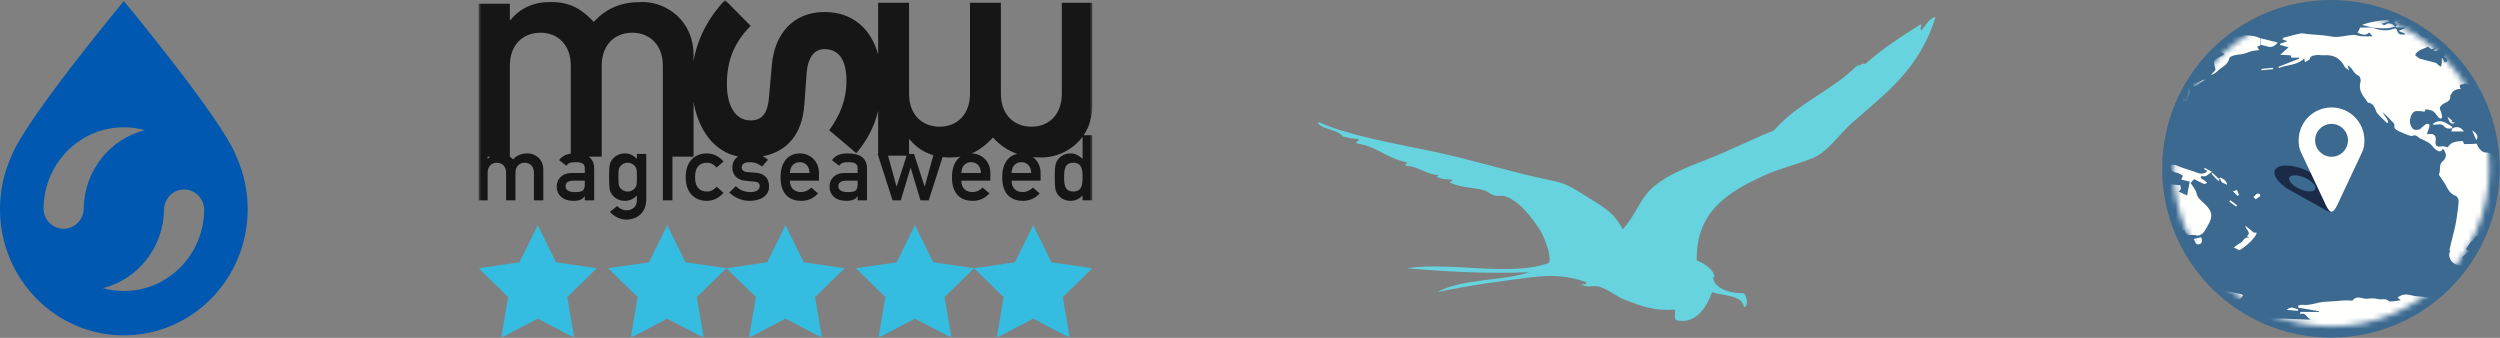 <?xml version="1.0" encoding="UTF-8"?>
<svg width="444px" height="60px" viewBox="0 0 444 60" version="1.1" xmlns="http://www.w3.org/2000/svg" xmlns:xlink="http://www.w3.org/1999/xlink">
    <rect x="0" y="0" width="444" height="60" fill="#808080" stroke="none"/>
    <title>Group 10</title>
    <defs>
        <path d="M0.124,28.04 C0.124,43.527 12.676,56.081 28.164,56.081 C43.65,56.081 56.204,43.527 56.204,28.04 C56.204,13.155 44.604,0.977 29.95,0.056 L26.377,0.056 C11.722,0.977 0.124,13.155 0.124,28.04 Z" id="path-1"></path>
        <polygon id="path-3" points="0 60 109 60 109 0 0 0"></polygon>
        <polygon id="path-5" points="0 60 109 60 109 0 0 0"></polygon>
        <polygon id="path-7" points="0 60 109 60 109 0 0 0"></polygon>
        <polygon id="path-9" points="0 60 109 60 109 0 0 0"></polygon>
        <polygon id="path-11" points="0 60 109 60 109 0 0 0"></polygon>
        <polygon id="path-13" points="0 60 109 60 109 0 0 0"></polygon>
    </defs>
    <g id="Page-1" stroke="none" stroke-width="1" fill="none" fill-rule="evenodd">
        <g id="Group-10">
            <g id="Group-9-Copy-2" fill="#0058B0">
                <path d="M21.807,51.68 C20.574,51.663 19.381,51.491 18.247,51.178 C24.423,49.644 29.042,44.01 29.131,37.242 C29.156,35.232 30.774,33.625 32.747,33.654 C34.714,33.682 36.289,35.33 36.263,37.335 C36.155,45.369 29.685,51.787 21.807,51.68 L21.807,51.68 Z M11.253,40.632 C9.281,40.602 7.705,38.958 7.732,36.949 C7.838,28.917 14.309,22.496 22.189,22.605 C23.419,22.619 24.613,22.797 25.75,23.11 C19.572,24.64 14.955,30.269 14.864,37.045 C14.839,39.053 13.221,40.659 11.253,40.632 L11.253,40.632 Z M41.928,27.664 C39.462,21.221 21.996,0.181 21.996,0.181 C21.996,0.181 4.527,21.221 2.063,27.664 C0.741,30.543 -2.30446293e-14,33.755 -2.30446293e-14,37.139 C-2.30446293e-14,49.523 9.847,59.556 21.996,59.556 C34.143,59.556 43.99,49.523 43.99,37.139 C43.99,33.755 43.249,30.543 41.928,27.664 L41.928,27.664 Z" id="Fill-1-Copy"></path>
            </g>
            <g id="fishtrack-logo-aqua-copy-3" transform="translate(234, 3)" fill="#67D3DF">
                <path d="M69.412,28.805 C66.154,29.482 65.455,29.755 62.918,31.356 C59.301,33.639 57.312,34.51 55.644,37.722 C53.463,35.436 52.691,32.581 50.564,30.551 C48.043,28.16 44.583,26.848 40.818,25.374 C36.498,23.695 32.632,21.702 28.778,20.163 C24.668,15.388 18.429,13.066 14.008,8.647 C13.355,8.733 13.269,8.15 12.522,8.335 C9.527,5.649 6.111,3.438 2.651,1.291 C2.555,1.596 2.967,2.346 2.515,2.342 C1.8,1.45 1.288,0.308 0.057,8.11861792e-13 C3.018,9.426 8.963,13.545 14.921,18.838 C17.275,20.926 19.162,23.923 21.824,25.044 C24.703,26.255 27.822,26.908 30.59,28.196 C36.625,30.995 42.703,34.445 42.482,43.25 C41.016,43.812 39.191,45.075 39.368,46.404 C39.376,46.272 39.382,46.155 39.558,46.181 C39.607,47.979 36.975,49.141 34.134,49.075 C33.691,49.457 33.177,51.228 34.102,51.587 C34.399,49.298 37.689,49.635 39.756,48.884 C40.803,51.678 42.652,54.651 46.148,53.875 C46.692,53.24 46.087,52.493 46.419,51.98 C49.957,52.271 52.473,51.314 55.071,50.322 C56.829,49.645 58.337,48.295 59.904,47.885 C60.969,47.619 62.085,48.223 62.997,47.463 C62.632,47.437 61.979,47.739 62.142,47.105 C65.209,45.96 68.343,45.807 71.669,46.223 C77.135,46.9 83.249,47.719 88.539,48.884 C84.379,46.48 77.078,46.959 72.234,45.345 C79.874,45.658 87.584,45.202 94.014,44.64 C86.152,43.449 75.542,46.181 68.785,43.712 C68.074,42.615 69.811,38.632 70.264,37.955 C71.79,35.631 73.88,32.747 76.505,31.862 C77.086,31.674 77.818,31.873 78.374,31.73 C79.055,31.554 79.688,30.928 80.391,30.756 C82.36,30.263 84.368,30.298 86.136,29.513 C86.87,29.402 85.368,29.003 86.097,28.887 C87.152,28.831 88.228,28.789 88.761,28.282 C88.539,28.309 88.228,28.22 88.539,28.091 C90.738,27.858 91.788,26.615 94.056,26.443 C94.687,25.971 93.447,26.071 94.014,25.821 C97.823,25.034 99.163,22.983 102.946,22.47 C103.032,21.796 102.187,22.241 102.684,21.652 C103.79,21.701 104.463,21.374 105.369,21.252 C106.141,19.905 109.683,19.94 109.773,18.647 C104.278,21.037 96.978,22.32 89.704,23.825 C82.59,25.298 75.597,27.525 69.412,28.805 Z" id="Fill-1" transform="translate(54.915, 27) scale(-1, 1) translate(-54.915, -27) "></path>
            </g>
            <g id="Group-5-Copy" transform="translate(384, 0)">
                <path d="M29.976,0 C13.418,0 0,13.421 0,29.977 C0,46.532 13.418,59.958 29.976,59.958 C46.534,59.958 59.955,46.532 59.955,29.977 C59.955,13.421 46.534,0 29.976,0" id="Fill-234" fill="#3B698F"></path>
                <g id="Group-260" transform="translate(1.891, 1.891)">
                    <mask id="mask-2" fill="white">
                        <use xlink:href="#path-1"></use>
                    </mask>
                    <g id="Clip-236"></g>
                    <path d="M15.562,54.564 C18.28,54.659 20.997,54.759 23.713,54.854 C23.955,54.862 24.198,54.854 24.542,54.854 C23.754,54.621 23.67,53.483 22.573,53.91 C22.613,53.778 22.65,53.647 22.69,53.513 L25.948,53.513 C25.941,53.463 25.938,53.415 25.932,53.37 C24.712,53.163 23.489,52.953 22.269,52.746 C22.267,52.629 22.265,52.512 22.265,52.393 C22.508,52.337 22.76,52.205 22.991,52.239 C24.404,52.435 25.693,51.752 27.072,51.705 C28.166,51.668 29.256,51.539 30.347,51.47 C30.786,51.445 31.228,51.484 31.669,51.492 C31.767,51.492 31.913,51.51 31.953,51.457 C32.72,50.425 33.708,51.286 34.583,51.163 C35.237,51.071 35.947,51.071 36.578,51.241 C37.145,51.389 37.791,51.012 38.304,51.564 C38.433,51.707 38.816,51.653 39.079,51.63 C39.555,51.587 40.033,51.498 40.492,51.434 C40.341,51.31 40.154,51.158 39.927,50.969 C40.692,50.293 41.605,50.344 42.377,50.555 C43.028,50.736 43.654,50.765 44.302,50.814 C45.05,50.871 45.793,51.017 46.537,51.045 C46.958,51.061 47.381,50.918 47.806,50.86 C48.074,50.82 48.545,50.717 48.59,50.804 C48.763,51.176 48.944,51.144 49.08,50.854 C49.136,50.742 48.928,50.502 48.81,50.26 C49.133,49.659 49.573,49.818 50.029,50.328 C50.075,49.575 50.428,49.388 51.053,49.629 C51.263,49.71 51.543,49.608 51.791,49.591 C51.791,49.528 51.787,49.465 51.787,49.403 C51.595,49.355 51.402,49.307 51.213,49.257 C51.194,49.187 51.174,49.114 51.156,49.044 C51.641,48.88 52.136,48.75 52.602,48.547 C52.893,48.423 53.182,48.232 53.395,48 C53.943,47.399 54.251,47.258 55.307,47.349 C54.892,47.517 54.633,47.623 54.371,47.729 C54.373,47.752 54.378,47.775 54.382,47.798 C54.887,47.752 55.396,47.709 55.907,47.663 C55.915,47.738 55.926,47.811 55.938,47.885 C55.356,48.112 54.846,48.546 54.141,48.377 C54.077,48.361 53.981,48.462 53.899,48.51 C53.983,48.576 54.065,48.642 54.23,48.778 C53.68,48.926 53.235,49.044 52.79,49.164 C53.935,49.335 54.04,50.289 54.414,51.061 C52.888,52.408 50.985,52.162 49.167,52.331 C49.491,52.355 49.815,52.378 50.139,52.404 C50.146,52.478 50.154,52.551 50.159,52.626 C49.645,52.665 49.131,52.699 48.595,52.743 C49.179,53.37 49.962,53.432 50.728,53.536 C52.081,53.723 53.434,53.946 54.794,54.075 C55.246,54.117 55.716,53.872 56.183,53.839 C58.521,53.677 60.863,53.542 63.201,53.386 C63.406,53.374 63.603,53.278 63.805,53.167 C63.115,53.295 62.479,53.202 61.876,52.932 C61.867,52.862 61.862,52.788 61.855,52.716 C62.338,52.556 62.811,52.315 63.306,52.244 C64.642,52.054 65.991,51.96 67.326,51.77 C67.626,51.722 67.884,51.423 68.18,51.275 C68.675,51.035 69.182,50.824 69.738,50.575 C69.755,50.617 69.712,50.51 69.631,50.314 L71.127,50.314 C71.135,50.353 71.12,50.276 71.077,50.065 C71.483,50.154 72.014,50.42 72.174,50.276 C72.801,49.714 73.329,50.536 73.994,50.26 C74.782,49.939 75.729,49.945 76.609,49.928 C77.94,49.908 79.276,50.021 80.606,50.024 C81.968,50.026 83.336,50.079 84.643,49.494 C84.944,49.36 85.432,49.737 85.815,49.692 C86.565,49.608 87.299,49.394 88.04,49.24 C89.14,49.012 90.239,48.688 91.348,48.61 C92.099,48.562 92.868,48.903 93.636,49.011 C94.303,49.105 94.984,49.155 95.654,49.145 C96.588,49.133 96.758,49.129 96.328,50.205 C96.275,50.338 96.124,50.439 96.088,50.698 C96.368,50.522 96.65,50.344 96.934,50.178 C97.047,50.108 97.169,50.044 97.298,50.009 C98.536,49.668 99.779,49.338 101.022,49.002 C101.488,48.875 101.952,48.727 102.423,48.631 C102.516,48.608 102.66,48.833 102.762,48.817 C103.135,48.759 103.499,48.645 103.858,48.554 C103.938,49.262 104.608,48.5 104.866,48.845 C105.041,48.479 105.309,48.804 105.454,48.761 C105.736,48.677 106.13,49.012 106.368,48.506 C106.436,48.364 107.099,48.484 107.486,48.523 C108.266,48.595 108.985,49.048 109.84,48.649 C110.221,48.473 110.783,48.7 111.265,48.714 C112.336,48.742 113.403,48.756 114.471,48.772 C115.111,48.778 115.74,48.949 116.379,48.705 C116.802,48.541 117.557,48.267 117.669,48.418 C118.095,48.985 118.614,48.624 119.063,48.728 C120.371,49.038 121.683,49.438 123.009,49.505 C123.719,49.54 124.454,49.573 125.159,49.647 C126.44,49.783 127.705,50.086 128.976,50.328 C129.105,50.357 129.227,50.433 129.389,50.5 C129.158,51.001 128.976,51.371 128.297,51.293 C127.896,51.248 127.442,51.53 127.037,51.722 C126.949,51.764 126.909,52.172 126.961,52.197 C127.193,52.321 127.465,52.438 127.719,52.432 C128.097,52.416 128.472,52.296 128.847,52.222 C128.871,52.355 128.895,52.493 128.917,52.631 C127.967,52.795 127.013,52.963 126.062,53.127 C126.031,53.2 126.003,53.272 125.978,53.344 C126.442,53.54 126.894,53.832 127.379,53.91 C128.847,54.153 130.329,54.307 131.804,54.51 C132.017,54.538 132.22,54.64 132.428,54.71 L132.428,56.607 L15.562,56.607 L15.562,54.564" id="Fill-235" fill="#FFFFFE" mask="url(#mask-2)"></path>
                    <path d="M15.562,4.897 C16.578,5.148 17.596,5.403 18.628,5.661 C18.048,6.406 17.455,6.594 16.716,6.338 C16.344,6.213 15.949,6.155 15.562,6.063 L15.562,4.897" id="Fill-237" fill="#FFFFFE" mask="url(#mask-2)"></path>
                    <path d="M45.088,3.056 C44.458,3.368 43.96,3.617 43.458,3.872 C44.164,4.695 45.382,5.158 45.921,4.776 C45.49,4.612 45.005,4.543 44.675,4.282 C43.999,3.751 44.739,3.52 45.088,3.056 L45.088,3.056 Z M43.025,7.886 C43.368,8.147 43.609,8.442 43.91,8.534 C44.835,8.816 45.784,9.01 46.716,9.267 C46.869,9.31 46.981,9.501 47.118,9.615 C47.269,9.736 47.426,9.844 47.582,9.958 C47.646,9.803 47.749,9.646 47.761,9.487 C47.789,9.135 47.771,8.779 47.771,8.424 C47.813,8.422 47.854,8.418 47.895,8.418 C48.031,8.682 48.17,8.948 48.308,9.219 C48.915,8.926 48.904,8.788 48.139,8.141 C48.223,8.036 48.383,7.921 48.375,7.821 C48.347,7.472 48.215,7.125 48.211,6.776 C48.206,6.395 48.181,5.972 48.777,5.903 C49.198,5.852 49.602,5.657 50.01,5.521 C49.993,5.463 49.974,5.403 49.956,5.343 C49.511,5.41 49.066,5.475 48.585,5.548 L48.585,4.612 C48.346,4.911 48.227,5.059 48.113,5.205 C48.095,5.119 48.081,5.036 48.064,4.951 C47.842,4.951 47.493,4.861 47.412,4.967 C47.187,5.268 47.073,5.65 46.895,6.049 C47.123,6.174 47.421,6.338 47.838,6.566 C47.257,6.675 47.049,7.41 46.312,7.07 C46.54,6.877 46.692,6.747 47.005,6.489 C46.509,6.672 46.226,6.867 45.958,6.849 C45.753,6.831 45.566,6.543 45.344,6.351 C44.658,6.831 43.503,6.867 43.025,7.886 L43.025,7.886 Z M39.492,2.861 C40.205,2.363 39.256,2.313 39.263,1.968 L39.622,1.968 C39.523,1.78 39.444,1.638 39.237,1.263 C40.222,1.453 41.001,1.607 41.782,1.76 C41.579,1.88 41.381,2.088 41.173,2.1 C40.752,2.123 40.322,2.041 39.897,1.997 C40.573,2.619 41.302,2.1 42.17,2.308 C41.952,2.011 41.862,1.887 41.773,1.764 C41.945,1.654 42.115,1.544 42.321,1.412 C42.12,0.913 42.657,0.861 42.975,0.822 C44.221,0.664 45.473,0.543 46.728,0.47 C48.658,0.361 50.593,0.263 52.525,0.237 C53.403,0.227 54.287,0.51 55.164,0.479 C56.777,0.415 58.382,0.143 59.995,0.094 C62.244,0.021 64.497,0.075 66.839,0.075 C66.772,0.434 66.744,0.58 66.736,0.63 L69.861,0.63 C69.866,0.693 69.873,0.755 69.88,0.814 C69.311,0.99 68.615,1.025 68.211,1.386 C67.92,1.647 68.022,2.34 67.95,2.842 C68.025,2.869 68.099,2.897 68.173,2.925 C67.705,3.139 67.234,3.353 66.731,3.581 C66.731,3.852 66.836,4.386 66.713,4.445 C66.076,4.753 65.391,5.028 64.695,5.144 C63.918,5.274 63.124,5.243 62.477,5.808 C62.33,5.938 62.075,6.023 61.876,6.012 C60.791,5.947 60.395,6.747 59.981,7.506 C59.752,7.921 59.519,7.902 59.056,7.845 C57.808,7.691 57.127,6.805 56.388,5.999 C56.197,5.79 56.259,5.354 56.302,5.006 C56.299,4.714 55.454,4.909 55.944,4.253 C55.508,3.784 55.143,3.197 54.612,2.883 C54.191,2.634 53.565,2.647 53.037,2.677 C52.097,2.724 51.186,2.694 50.333,2.26 C50.18,2.185 50.091,1.987 49.92,1.782 C50.636,1.63 51.223,1.498 51.811,1.37 C51.787,1.299 51.762,1.225 51.736,1.15 C50.106,1.417 48.633,2.026 47.651,3.133 C48.848,3.489 50.293,3.754 51.579,4.359 C52.358,4.73 53.061,5.318 53.988,5.707 C53.574,5.926 53.159,6.147 52.924,6.271 C52.895,6.659 52.869,7.011 52.836,7.43 C51.823,7.126 50.861,7.184 50.032,6.603 C49.568,6.271 49.026,6.491 48.937,6.747 C49.716,6.961 50.498,7.178 51.062,7.332 C51.263,7.698 51.325,7.955 51.485,8.069 C51.787,8.287 51.97,8.19 52.826,7.504 C53.261,8.021 53.651,8.592 54.148,9.044 C54.487,9.351 54.975,9.495 55.394,9.712 C55.415,9.719 55.461,9.715 55.466,9.723 C55.594,10.133 55.649,10.581 55.867,10.934 C56.07,11.262 56.46,11.474 56.734,11.766 C56.771,11.808 56.617,12.149 56.534,12.158 C56.171,12.198 55.793,12.204 55.441,12.14 C55.107,12.08 54.798,11.906 54.373,11.744 C54.557,11.459 54.763,11.142 55.062,10.679 C54.208,11.035 53.493,11.335 52.728,11.653 C53.197,12.354 54.239,11.285 54.397,12.404 C53.819,12.653 53.245,12.937 52.642,13.136 C52.456,13.197 52.188,13.013 51.894,12.92 C51.734,13.216 50.572,12.756 51.119,13.911 C50.266,13.898 49.669,14.242 49.355,14.994 C49.334,15.036 49.257,15.073 49.26,15.103 C49.432,16.208 48.364,16.24 47.828,16.71 C47.46,17.036 47.311,17.276 47.536,17.746 C47.697,18.081 47.766,18.467 47.828,18.839 C47.847,18.943 47.725,19.134 47.62,19.176 C47.539,19.211 47.381,19.096 47.269,19.023 C47.192,18.97 47.137,18.885 47.08,18.805 C46.24,17.729 46.24,17.729 44.868,17.508 C44.871,18.215 44.386,17.835 44.091,17.852 C43.721,17.87 43.313,17.769 42.987,17.89 C42.334,18.138 41.933,19.434 42.198,20.211 C42.507,21.111 42.854,21.317 43.788,21.098 C43.939,21.061 44.054,20.88 44.192,20.77 C44.467,20.548 44.721,20.294 45.028,20.131 C45.153,20.059 45.442,20.118 45.547,20.227 C45.631,20.314 45.579,20.572 45.531,20.738 C45.418,21.128 45.27,21.509 45.122,21.947 C45.256,21.938 45.38,21.935 45.5,21.918 C46.355,21.781 46.809,22.215 46.683,23.051 C46.54,23.986 46.903,24.286 47.821,24.09 C48.113,24.029 48.454,24.2 48.827,24.272 C49.405,23.233 50.474,23.209 51.516,23.158 C51.605,23.365 51.688,23.698 51.77,23.702 C52.532,23.712 53.293,23.664 54.033,23.633 C53.99,24.06 54.866,25.197 55.442,25.183 C56.656,25.148 57.258,25.825 57.634,26.848 C57.688,26.993 57.786,27.185 57.908,27.226 C58.788,27.536 59.691,27.789 60.56,28.112 C60.977,28.264 61.353,28.529 61.733,28.762 C61.987,28.921 62.278,29.07 62.445,29.303 C62.754,29.726 62.551,30.125 62.23,30.467 C61.676,31.05 61.169,31.601 61.169,32.539 C61.171,33.16 60.904,33.9 60.502,34.374 C60.15,34.784 59.45,34.912 58.889,35.126 C58.379,35.325 58.007,35.534 58.047,36.205 C58.062,36.469 57.76,36.774 57.562,37.027 C57.167,37.539 56.783,38.069 56.312,38.505 C56.101,38.705 55.692,38.69 55.365,38.771 C55.47,39.525 55.205,39.957 54.378,39.925 C53.661,39.898 53.615,40.55 53.221,40.828 C52.73,41.178 52.448,41.825 52.062,42.364 C52.147,42.41 52.339,42.525 52.611,42.683 C52.185,43.084 51.813,43.43 51.433,43.786 C51.55,44.744 52.243,44.983 53.29,44.958 C51.753,45.617 50.094,45.334 49.442,44.431 C49.019,43.844 48.97,43.055 49.332,42.635 C49.226,42.592 49.123,42.554 49.117,42.554 C49.343,41.621 49.551,40.745 49.764,39.872 C49.834,39.577 49.929,39.293 49.991,38.999 C50.132,38.354 50.283,37.709 50.379,37.054 C50.541,35.973 50.708,34.884 50.766,33.793 C50.783,33.492 50.498,32.982 50.238,32.892 C49.24,32.542 48.861,31.72 48.416,30.901 C48.113,30.349 47.721,29.846 47.372,29.317 C47.324,29.242 47.245,29.125 47.273,29.066 C47.62,28.312 47.168,27.361 47.979,26.698 C48.701,26.106 48.629,25.229 47.957,24.53 C47.687,25.096 47.307,25.157 46.652,24.64 C46.269,24.337 46.002,23.876 45.615,23.577 C45.236,23.284 44.768,23.1 44.333,22.874 C44.111,22.755 43.838,22.698 43.661,22.53 C43.338,22.228 43.059,22.022 42.572,22.24 C42.378,22.326 42.058,22.194 41.814,22.109 C41.28,21.911 40.736,21.715 40.228,21.453 C39.775,21.223 39.22,21.021 39.363,20.308 C39.378,20.214 39.308,20.068 39.234,19.987 C38.61,19.321 37.975,18.662 37.301,18.042 C37.527,18.702 38.183,19.149 38.257,19.853 C38.189,19.888 38.118,19.927 38.051,19.964 C37.484,19.412 36.891,18.887 36.366,18.294 C36.132,18.034 36.036,17.644 35.887,17.305 C35.656,16.791 35.336,16.43 34.714,16.347 C34.539,16.323 34.418,15.946 34.253,15.746 C33.497,14.824 32.966,13.865 33.347,12.587 C33.437,12.288 33.23,11.628 33.021,11.561 C32.039,11.242 31.955,10.066 31.013,9.715 C31.09,9.942 31.169,10.17 31.315,10.598 C30.963,10.325 30.64,10.199 30.523,9.966 C29.744,8.449 28.544,7.77 26.838,7.925 C26.367,7.97 25.864,7.799 25.417,7.902 C25.03,7.993 24.499,7.935 24.321,8.557 C24.256,8.788 23.814,8.917 23.462,9.143 C23.417,8.871 23.395,8.734 23.352,8.472 C22.054,9.78 20.304,9.549 18.841,10.191 C18.811,10.118 18.782,10.044 18.755,9.971 C19.981,9.492 21.208,9.012 22.434,8.534 C22.423,8.472 22.413,8.413 22.401,8.355 L21.055,8.355 C21.015,8.223 20.962,8.052 20.924,7.928 C20.355,7.902 19.805,7.876 19.078,7.84 C19.702,7.28 20.154,6.869 20.567,6.501 C20.199,6.402 19.628,6.246 19.056,6.087 L19.056,5.873 C19.477,5.729 19.9,5.586 20.364,5.427 C20.042,5.306 19.778,5.213 19.451,5.091 C19.563,4.96 19.619,4.818 19.707,4.795 C20.708,4.53 21.707,4.243 22.721,4.048 C23.103,3.975 23.526,4.123 23.933,4.162 C25.336,4.297 26.759,4.323 28.136,4.589 C29.458,4.845 30.674,4.381 31.944,4.33 C32.051,4.327 32.163,4.276 32.264,4.292 C32.699,4.372 33.129,4.518 33.567,4.549 C34.217,4.591 34.87,4.561 35.496,4.561 C35.355,4.401 35.132,4.152 34.87,3.865 C34.224,4.572 33.526,4.187 32.819,3.941 C32.957,3.648 33.1,3.353 33.266,3.003 L35.436,3.003 L35.412,2.985 C36.643,3.479 37.889,3.712 39.182,3.232 C39.452,3.135 39.712,3.04 39.82,3.495 C39.877,3.748 40.061,4.058 40.274,4.166 C40.534,4.292 40.884,4.224 41.194,4.239 C41.199,4.174 41.202,4.106 41.207,4.042 C40.888,3.919 40.57,3.797 40.092,3.611 C40.644,3.371 41.029,3.204 41.412,3.038 C40.879,2.933 40.355,2.972 39.83,2.985 C39.731,2.987 39.624,2.887 39.523,2.837 L39.492,2.861 L39.492,2.861 Z" id="Fill-238" fill="#FFFFFE" mask="url(#mask-2)"></path>
                    <path d="M35.436,3.003 C34.867,2.858 34.293,2.715 33.583,2.534 C35.192,1.948 36.738,1.748 38.292,1.6 C38.317,1.71 38.345,1.82 38.372,1.932 C37.91,2.072 37.449,2.21 36.978,2.353 C37.267,2.367 37.492,2.787 37.951,2.367 C38.307,2.041 39.354,2.43 39.492,2.861 L39.523,2.837 C39.294,2.889 39.067,2.942 38.837,2.995 C37.695,3.272 36.552,3.107 35.412,2.985 L35.436,3.003" id="Fill-239" fill="#FFFFFE" mask="url(#mask-2)"></path>
                    <path d="M59.914,53.408 C58.491,53.524 57.213,53.629 55.907,53.739 C55.915,53.556 55.91,53.428 55.924,53.428 C56.893,53.291 57.581,52.359 58.661,52.485 C59.388,52.57 59.395,52.519 59.914,53.408" id="Fill-240" fill="#FFFFFE" mask="url(#mask-2)"></path>
                    <path d="M49.683,20.887 C49.114,20.953 48.605,21.084 48.12,20.492 C47.699,19.983 46.956,20.286 46.35,20.259 C46.286,20.256 46.217,20.227 46.143,20.211 C46.633,19.576 47.68,19.456 48.471,19.927 C48.799,20.123 49.145,20.288 49.46,20.505 C49.57,20.581 49.606,20.762 49.678,20.896 L49.683,20.887" id="Fill-241" fill="#FFFFFE" mask="url(#mask-2)"></path>
                    <path d="M49.678,20.896 C50.436,20.489 51.179,20.658 51.693,21.453 L49.444,21.453 C49.573,21.152 49.628,21.019 49.683,20.887 L49.678,20.896" id="Fill-242" fill="#FFFFFE" mask="url(#mask-2)"></path>
                    <path d="M52.014,53.285 C52.623,53.21 53.238,53.118 53.857,53.066 C53.985,53.053 54.127,53.171 54.263,53.227 C54.191,53.337 54.144,53.48 54.043,53.551 C53.728,53.781 52.281,53.544 52.014,53.285" id="Fill-243" fill="#FFFFFE" mask="url(#mask-2)"></path>
                    <path d="M22.221,53.311 C21.621,53.262 21.021,53.21 20.237,53.149 C21.062,52.341 21.645,52.959 22.25,53.04 C22.238,53.127 22.229,53.221 22.221,53.311" id="Fill-244" fill="#FFFFFE" mask="url(#mask-2)"></path>
                    <path d="M53.161,21.258 C54.113,21.885 54.313,22.441 53.899,22.996 C53.673,22.464 53.431,21.89 53.161,21.258" id="Fill-245" fill="#FFFFFE" mask="url(#mask-2)"></path>
                    <path d="M51.927,52.897 C51.421,53.037 50.914,53.172 50.41,53.311 C50.386,53.225 50.364,53.137 50.34,53.054 C50.766,52.623 51.32,52.642 51.877,52.685 C51.894,52.756 51.911,52.829 51.927,52.897" id="Fill-246" fill="#FFFFFE" mask="url(#mask-2)"></path>
                    <path d="M49.491,19.73 C49.735,19.81 49.934,19.874 50.134,19.938 C49.458,20.23 49.171,20.011 48.786,18.854 C49.09,19.096 49.344,19.296 49.635,19.526 C49.645,19.514 49.583,19.598 49.491,19.73" id="Fill-247" fill="#FFFFFE" mask="url(#mask-2)"></path>
                    <path d="M17.816,10.389 C17.13,10.459 16.441,10.523 15.753,10.591 C15.744,10.509 15.736,10.43 15.729,10.353 C16.425,10.282 17.125,10.213 17.819,10.144 C17.819,10.225 17.819,10.305 17.816,10.389" id="Fill-248" fill="#FFFFFE" mask="url(#mask-2)"></path>
                    <path d="M-27.536,17.729 C-27.033,18.265 -26.565,18.763 -25.975,19.391 C-25.764,19.284 -25.434,19.109 -25.097,18.939 C-25.601,18.696 -26.001,18.51 -26.398,18.312 C-26.756,18.134 -26.74,17.359 -27.536,17.729 L-27.536,17.729 Z M-29.395,22.784 C-29.529,21.408 -31.341,18.462 -32.152,18.353 C-31.736,19.059 -31.154,19.67 -31.011,20.371 C-30.794,21.428 -30.055,21.98 -29.395,22.784 L-29.395,22.784 Z M-27.203,14.839 C-26.976,14.972 -26.819,15.116 -26.646,15.146 C-26.409,15.189 -26.156,15.146 -25.91,15.143 C-25.941,14.912 -25.917,14.652 -26.008,14.448 C-26.285,13.818 -26.606,13.204 -26.904,12.597 C-26.697,12.542 -26.403,12.461 -25.956,12.341 C-26.801,11.891 -27.206,12.503 -27.882,12.72 C-27.473,13.27 -27.131,13.733 -26.816,14.156 C-26.935,14.365 -27.064,14.594 -27.203,14.839 L-27.203,14.839 Z M-38.323,9.41 C-37.8,9.41 -37.145,9.607 -36.801,9.362 C-36.354,9.041 -36.153,8.376 -35.837,7.848 C-36.696,7.789 -36.153,7.025 -36.499,6.6 C-36.851,6.834 -37.2,7.067 -37.547,7.303 C-37.52,7.365 -37.492,7.43 -37.466,7.494 C-37.15,7.54 -36.83,7.585 -36.609,7.618 C-37.123,8.155 -37.662,8.719 -38.323,9.41 L-38.323,9.41 Z M-33.007,12.125 C-33.358,12.549 -33.674,12.882 -33.909,13.261 C-33.971,13.357 -33.803,13.755 -33.7,13.773 C-33.43,13.813 -33.141,13.708 -32.857,13.688 C-32.419,13.662 -31.977,13.627 -31.54,13.652 C-30.964,13.688 -30.39,13.785 -29.816,13.852 C-29.792,13.769 -29.768,13.678 -29.744,13.591 C-30.246,13.168 -30.801,12.696 -31.494,12.814 C-32.17,12.933 -32.591,12.74 -33.007,12.125 L-33.007,12.125 Z M2.99,10.614 C2.924,10.609 2.856,10.608 2.79,10.608 C2.646,10.966 2.575,11.387 2.343,11.679 C1.917,12.202 1.422,12.682 0.906,13.117 C0.667,13.322 0.308,13.393 -0.003,13.5 C-0.265,13.589 -0.581,13.581 -0.791,13.733 C-1.064,13.93 -1.252,14.237 -1.379,14.387 C-1.207,15.021 -1.04,15.632 -0.88,16.213 C-0.389,15.991 -0.04,15.335 0.71,15.545 C0.825,15.578 1.011,15.437 1.136,15.341 C1.332,15.193 1.485,14.901 1.688,14.872 C2.273,14.778 2.336,14.289 2.232,13.976 C2.02,13.351 2.441,13.151 2.665,12.983 C2.785,12.107 2.888,11.359 2.99,10.614 L2.99,10.614 Z M-36.854,17.266 C-36.655,16.453 -36.387,16.325 -35.582,16.649 C-35.493,16.687 -35.397,16.701 -35.305,16.726 C-34.513,16.926 -33.746,17.175 -32.89,16.911 C-32.581,16.817 -32.101,17.322 -31.927,16.635 C-31.831,16.262 -31.724,15.885 -31.613,15.474 C-31.996,15.784 -32.268,16.003 -32.527,16.218 C-32.672,15.878 -32.756,15.525 -32.83,15.525 C-33.328,15.543 -33.822,15.632 -34.35,15.703 C-34.58,15.632 -34.884,15.535 -35.192,15.439 C-35.211,15.505 -35.232,15.572 -35.252,15.636 C-35.032,15.695 -34.812,15.752 -34.417,15.86 C-35.276,16.041 -36.389,15.367 -36.621,14.72 C-36.753,14.347 -36.853,13.876 -37.135,13.669 C-37.685,13.257 -38.35,12.999 -38.969,12.676 C-39,12.713 -39.029,12.756 -39.06,12.799 C-38.391,13.277 -37.723,13.755 -37.054,14.233 C-37.073,14.279 -37.093,14.318 -37.116,14.361 C-37.274,14.332 -37.434,14.298 -37.406,14.306 C-37.709,14.723 -37.881,15.189 -38.201,15.338 C-38.458,15.452 -38.893,15.183 -39.251,15.086 C-39.239,15.021 -39.23,14.956 -39.22,14.889 C-38.845,14.822 -38.467,14.756 -38.089,14.687 C-38.072,14.602 -38.06,14.517 -38.044,14.434 C-38.658,14.108 -39.266,13.781 -39.971,13.402 C-39.837,14.682 -39.851,14.701 -40.618,14.594 C-40.42,14.085 -40.75,13.356 -39.848,13.204 C-39.866,13.147 -39.882,13.089 -39.899,13.032 C-40.571,13.142 -41.245,13.255 -41.917,13.365 C-43.042,13.886 -43.114,15.667 -44.78,15.683 C-42.978,15.42 -41.247,14.875 -39.664,15.132 C-39.478,15.663 -39.452,16.264 -39.179,16.416 C-38.483,16.8 -37.671,16.982 -36.854,17.266 L-36.854,17.266 Z M15.511,6.209 C15.33,6.269 15.153,6.328 14.969,6.39 C15.086,6.58 15.193,6.75 15.346,7.002 C14.849,7.07 14.422,7.09 14.018,7.193 C13.532,7.313 13.076,7.546 12.59,7.66 C12.021,7.789 11.424,7.799 10.862,7.947 C10.549,8.028 10.073,8.242 10.03,8.465 C9.789,9.676 8.673,10.016 7.939,10.727 C7.614,11.044 7.228,11.297 6.744,11.452 C7.009,11.153 7.276,10.853 7.602,10.491 C7.575,10.389 7.523,10.185 7.465,9.981 C7.169,8.962 7.313,8.662 8.274,8.251 C8.577,8.121 8.854,7.928 9.165,7.749 C8.88,7.591 8.605,7.313 8.343,7.326 C7.919,7.344 7.537,7.478 7.257,7.973 C7.112,8.227 6.387,8.295 5.967,8.219 C4.346,7.93 2.826,7.951 1.59,9.216 C2.137,9.719 2.895,9.903 3.313,9.531 C3.523,10.219 3.726,10.88 3.956,11.628 C3.772,11.499 3.652,11.413 3.318,11.173 C3.425,11.665 3.49,11.957 3.564,12.293 L3.132,12.293 C3.578,12.977 3.884,13.03 4.619,12.646 C4.986,12.455 5.374,12.307 5.795,12.239 C4.812,12.69 4.099,13.737 2.759,13.615 C3.562,14.403 2.673,15.055 2.577,15.792 C2.558,15.937 2.108,16.049 1.841,16.137 C1.427,16.271 1.006,16.402 0.578,16.481 C-0.083,16.592 -0.442,17.017 -0.622,17.658 C-0.866,17.25 -1.062,16.927 -1.317,16.503 C-1.317,16.489 -1.284,16.285 -1.245,16.049 C-1.621,16.091 -1.92,16.124 -2.225,16.158 C-2.259,15.738 -1.926,15.242 -2.572,15.065 C-2.613,15.055 -2.648,15.004 -2.673,14.966 C-3.036,14.387 -3.034,14.387 -3.715,14.865 C-3.543,14.968 -3.37,15.076 -3.155,15.208 C-3.555,15.425 -3.882,15.601 -4.159,15.752 C-3.901,16.292 -3.646,16.788 -3.426,17.301 C-3.37,17.434 -3.361,17.647 -3.432,17.761 C-4.044,18.766 -4.618,19.819 -5.931,20.09 C-6.316,20.168 -6.681,20.341 -6.944,20.434 C-7.085,20.776 -7.16,21.112 -7.356,21.343 C-7.437,21.441 -7.785,21.308 -8.149,21.263 C-7.87,20.914 -7.711,20.712 -7.556,20.515 C-7.604,20.446 -7.654,20.374 -7.702,20.301 C-8.042,20.507 -8.381,20.712 -8.637,20.868 C-8.233,21.654 -7.717,22.306 -7.578,23.029 C-7.389,24.006 -8.651,23.952 -8.902,24.546 C-9.406,24.055 -9.877,23.589 -10.382,23.092 C-10.815,23.879 -10.647,24.469 -10.068,24.984 C-9.292,25.681 -9.091,26.614 -9.033,27.644 C-8.687,27.806 -8.261,28.006 -7.833,28.202 C-8.295,28.356 -8.768,28.356 -8.562,29.11 C-7.991,29.197 -7.332,29.202 -6.746,29.41 C-5.556,29.827 -4.351,29.931 -3.113,29.846 C-2.801,29.823 -2.496,29.672 -2.18,29.645 C-1.939,29.622 -1.688,29.697 -1.442,29.735 C-1.446,29.801 -1.446,29.865 -1.449,29.934 C-2.042,30.26 -2.637,30.586 -3.409,31.011 C-3.198,30.633 -3.088,30.436 -2.976,30.238 C-2.998,30.189 -3.022,30.141 -3.043,30.095 C-3.39,30.26 -3.738,30.425 -4.056,30.578 C-4.797,30.425 -5.594,30.249 -6.399,30.108 C-6.985,30.003 -7.589,29.985 -8.166,29.849 C-8.486,29.772 -8.758,29.506 -9.072,29.367 C-9.657,29.11 -9.872,28.348 -10.642,28.293 C-10.864,28.275 -11.068,27.818 -11.252,27.542 C-11.434,27.265 -11.586,26.967 -11.739,26.669 C-11.96,26.232 -12.17,25.785 -12.383,25.345 C-12.328,25.3 -12.27,25.254 -12.215,25.211 C-11.661,25.528 -11.109,25.848 -10.558,26.166 C-10.506,26.137 -10.454,26.106 -10.403,26.076 C-10.702,25.637 -11.073,25.229 -11.274,24.749 C-11.421,24.399 -11.338,23.953 -11.371,23.555 C-11.412,23.034 -11.462,22.512 -11.507,22.012 C-11.945,22.105 -12.27,22.176 -12.762,22.275 C-12.206,21.165 -13.295,20.889 -13.413,20.2 C-15.012,20.23 -15.779,21.629 -16.943,22.301 C-16.963,22.608 -17.022,22.912 -16.994,23.21 C-16.958,23.562 -16.915,23.948 -16.748,24.249 C-16.477,24.748 -16.267,25.161 -17.085,25.55 C-17.221,25.138 -17.345,24.76 -17.538,24.171 C-17.665,24.411 -17.759,24.592 -17.84,24.741 C-18.383,24.76 -19.731,21.547 -19.64,20.554 C-20.837,20.849 -20.866,19.508 -21.559,19.24 C-22.623,19.181 -23.646,19.13 -24.789,19.065 C-24.569,19.227 -24.383,19.363 -24.203,19.503 C-24.005,19.655 -23.809,19.81 -23.567,20.004 C-24.774,22.176 -27.093,22.471 -28.979,23.44 C-28.695,23.745 -28.695,23.745 -26.403,23.299 C-26.452,23.604 -26.438,23.893 -26.548,24.128 C-27.045,25.197 -27.566,26.226 -28.642,26.903 C-29.195,27.249 -29.742,27.794 -30.003,28.377 C-30.248,28.93 -30.172,29.655 -30.127,30.298 C-30.089,30.858 -29.78,31.418 -29.821,31.964 C-29.849,32.302 -30.273,32.63 -30.559,32.93 C-30.698,33.072 -30.956,33.091 -31.109,33.228 C-31.48,33.548 -31.828,33.839 -31.559,34.468 C-31.399,34.847 -31.408,35.408 -32.094,35.506 C-32.207,35.522 -32.354,35.702 -32.388,35.834 C-32.739,37.168 -33.579,38.037 -34.903,38.385 C-35.486,38.537 -36.108,38.625 -36.708,38.606 C-36.949,38.599 -37.255,38.28 -37.403,38.019 C-37.699,37.509 -37.919,36.949 -38.142,36.402 C-38.29,36.052 -38.39,35.676 -38.517,35.319 C-38.699,34.784 -38.797,34.191 -39.105,33.737 C-39.559,33.057 -39.542,32.338 -39.198,31.759 C-38.861,31.19 -38.783,30.694 -38.993,30.145 C-39.227,29.535 -39.478,28.908 -39.851,28.383 C-40.178,27.922 -40.63,27.599 -40.178,26.969 C-40.069,26.822 -40.131,26.548 -40.119,26.382 C-40.442,25.767 -41.309,26.176 -41.656,25.476 C-41.735,25.317 -42.404,25.394 -42.787,25.447 C-43.74,25.582 -44.718,25.989 -45.622,25.857 C-46.324,25.75 -46.943,25.009 -47.57,24.515 C-47.777,24.354 -47.847,24.021 -48.055,23.861 C-48.854,23.242 -48.942,22.977 -48.634,21.991 C-48.548,21.71 -48.461,21.337 -48.574,21.107 C-49.092,20.068 -48.27,19.444 -47.873,18.709 C-47.692,18.374 -47.489,17.984 -46.955,17.926 C-46.754,17.907 -46.601,17.439 -46.427,17.175 C-46.24,16.887 -46.071,16.582 -45.861,16.311 C-45.67,16.066 -45.438,15.859 -45.223,15.636 C-45.48,15.479 -45.738,15.325 -46.172,15.059 L-46.172,13.105 C-45.853,13.062 -45.449,12.999 -45.043,12.957 C-44.957,12.948 -44.856,13.058 -44.775,13.045 C-44.4,12.983 -43.79,12.989 -43.712,12.792 C-43.501,12.26 -43.95,12.018 -44.436,11.894 C-44.581,11.86 -44.697,11.715 -45.033,11.468 C-44.163,11.257 -43.489,11.096 -42.817,10.931 C-42.823,10.894 -42.83,10.857 -42.837,10.817 C-43.583,10.912 -44.331,11.008 -44.995,11.092 C-44.914,10.683 -44.828,10.238 -44.739,9.795 C-45.198,10.527 -45.581,10.7 -46.561,10.527 L-46.561,9.654 C-46.19,9.481 -45.811,9.305 -45.445,9.132 C-45.502,8.937 -45.571,8.721 -45.638,8.5 C-45.433,8.447 -45.225,8.404 -45.024,8.332 C-44.83,8.266 -44.641,8.174 -44.45,8.087 C-44.283,8.012 -44.115,7.929 -43.843,7.805 C-44.149,9.129 -42.987,9.649 -42.34,10.504 C-41.868,10.256 -41.209,9.905 -40.54,9.549 L-40.54,8.686 C-40.855,8.507 -41.264,8.38 -41.501,8.104 C-41.893,7.649 -41.653,7.083 -41.094,6.805 C-40.284,6.402 -39.497,5.959 -38.586,5.472 C-38.876,5.346 -38.981,5.301 -39.162,5.223 C-38.79,5.038 -38.495,4.825 -38.161,4.737 C-37.3,4.517 -36.432,4.327 -35.558,4.172 C-34.621,4.005 -33.717,4.077 -32.801,4.427 C-32.001,4.733 -31.117,4.806 -30.291,5.052 C-29.849,5.184 -29.446,5.46 -28.913,5.725 C-29.001,5.362 -29.053,5.14 -29.121,4.84 C-28.69,4.913 -28.286,4.98 -27.674,5.077 C-27.971,5.274 -28.078,5.341 -28.185,5.407 C-28.154,5.427 -28.099,5.475 -28.083,5.464 C-27.882,5.343 -27.505,5.194 -27.516,5.083 C-27.588,4.313 -27.143,4.67 -26.801,4.695 C-25.998,4.758 -25.193,4.789 -24.389,4.789 C-24.287,4.791 -24.186,4.543 -24.021,4.327 C-23.331,4.437 -22.509,4.563 -21.849,4.666 C-21.413,4.226 -21.062,3.806 -20.646,3.462 C-19.993,2.933 -19.607,3.653 -19.119,3.929 C-19.059,3.461 -18.421,3.066 -18.213,3.336 C-17.861,3.797 -17.548,3.456 -17.264,3.404 C-15.942,3.155 -14.63,2.846 -13.315,2.553 C-13.107,2.505 -12.913,2.38 -12.703,2.355 C-12.27,2.299 -11.833,2.279 -11.398,2.25 C-10.948,2.217 -10.496,2.195 -9.97,2.159 C-11.354,1.647 -12.844,1.92 -14.101,0.919 C-13.307,0.874 -12.624,0.745 -11.971,0.825 C-11.276,0.909 -10.619,1.288 -9.925,1.365 C-9.067,1.46 -8.161,1.782 -8.048,2.232 C-6.077,2.372 -6.077,2.372 -6.263,3.292 C-5.101,2.812 -3.961,3.958 -2.825,3.165 C-2.221,3.506 -1.172,2.835 -0.916,4.005 C-0.899,4.078 -0.605,4.185 -0.557,4.142 C0.015,3.648 0.698,3.959 1.317,3.896 C1.85,3.844 2.19,3.71 2.299,3.2 C1.972,3.119 1.645,3.038 1.3,2.955 C1.613,2.29 1.872,2.262 4.123,2.636 C3.818,3.301 3.21,2.858 2.617,3.111 C3.777,3.427 4.834,3.608 5.801,4.012 C6.841,4.445 8.077,3.443 8.972,4.534 L12.184,4.534 C12.354,4.259 14.51,4.349 15.511,4.897 L15.511,6.209 L15.511,6.209 Z" id="Fill-249" fill="#FFFFFE" mask="url(#mask-2)"></path>
                    <path d="M-101.355,54.564 C-98.639,54.659 -95.921,54.759 -93.203,54.854 C-92.96,54.862 -92.718,54.854 -92.374,54.854 C-93.162,54.621 -93.248,53.483 -94.346,53.91 C-94.305,53.778 -94.265,53.647 -94.228,53.513 L-90.97,53.513 C-90.975,53.463 -90.982,53.415 -90.987,53.37 C-92.207,53.163 -93.426,52.953 -94.649,52.746 C-94.65,52.629 -94.652,52.512 -94.652,52.393 C-94.41,52.337 -94.157,52.205 -93.925,52.239 C-92.512,52.435 -91.224,51.752 -89.844,51.705 C-88.752,51.668 -87.66,51.539 -86.57,51.47 C-86.13,51.445 -85.688,51.484 -85.25,51.492 C-85.15,51.492 -85.002,51.51 -84.964,51.457 C-84.196,50.425 -83.207,51.286 -82.336,51.163 C-81.681,51.071 -80.969,51.071 -80.338,51.241 C-79.772,51.389 -79.126,51.012 -78.615,51.564 C-78.485,51.707 -78.1,51.653 -77.835,51.63 C-77.359,51.587 -76.883,51.498 -76.423,51.434 C-76.575,51.31 -76.762,51.158 -76.993,50.969 C-76.226,50.293 -75.313,50.344 -74.541,50.555 C-73.889,50.736 -73.265,50.765 -72.615,50.814 C-71.868,50.871 -71.125,51.017 -70.377,51.045 C-69.961,51.061 -69.535,50.918 -69.112,50.86 C-68.842,50.82 -68.371,50.717 -68.33,50.804 C-68.152,51.176 -67.975,51.144 -67.838,50.854 C-67.783,50.742 -67.989,50.502 -68.108,50.26 C-67.785,49.659 -67.344,49.818 -66.891,50.328 C-66.841,49.575 -66.49,49.388 -65.864,49.629 C-65.653,49.71 -65.372,49.608 -65.127,49.591 C-65.127,49.528 -65.128,49.465 -65.132,49.403 C-65.323,49.355 -65.515,49.307 -65.708,49.257 C-65.723,49.187 -65.742,49.114 -65.759,49.044 C-65.276,48.88 -64.781,48.75 -64.313,48.547 C-64.023,48.423 -63.734,48.232 -63.524,48 C-62.972,47.399 -62.666,47.258 -61.611,47.349 C-62.023,47.517 -62.285,47.623 -62.546,47.729 C-62.544,47.752 -62.541,47.775 -62.536,47.798 C-62.029,47.752 -61.521,47.709 -61.011,47.663 C-61.001,47.738 -60.992,47.811 -60.982,47.885 C-61.559,48.112 -62.07,48.546 -62.775,48.377 C-62.842,48.361 -62.936,48.462 -63.017,48.51 C-62.935,48.576 -62.854,48.642 -62.685,48.778 C-63.237,48.926 -63.681,49.044 -64.128,49.164 C-62.983,49.335 -62.876,50.289 -62.503,51.061 C-64.03,52.408 -65.931,52.162 -67.748,52.331 C-67.425,52.355 -67.102,52.378 -66.779,52.404 C-66.77,52.478 -66.763,52.551 -66.756,52.626 C-67.272,52.665 -67.786,52.699 -68.323,52.743 C-67.735,53.37 -66.956,53.432 -66.191,53.536 C-64.834,53.723 -63.483,53.946 -62.123,54.075 C-61.671,54.117 -61.202,53.872 -60.732,53.839 C-58.394,53.677 -56.054,53.542 -53.716,53.386 C-53.512,53.374 -53.312,53.278 -53.111,53.167 C-53.801,53.295 -54.438,53.202 -55.042,52.932 C-55.049,52.862 -55.054,52.788 -55.061,52.716 C-54.578,52.556 -54.107,52.315 -53.611,52.244 C-52.277,52.054 -50.926,51.96 -49.59,51.77 C-49.289,51.722 -49.033,51.423 -48.738,51.275 C-48.244,51.035 -47.735,50.824 -47.18,50.575 C-47.163,50.617 -47.206,50.51 -47.287,50.314 L-45.791,50.314 C-45.784,50.353 -45.798,50.276 -45.841,50.065 C-45.437,50.154 -44.904,50.42 -44.742,50.276 C-44.115,49.714 -43.589,50.536 -42.921,50.26 C-42.134,49.939 -41.189,49.945 -40.31,49.928 C-38.976,49.908 -37.644,50.021 -36.313,50.024 C-34.948,50.026 -33.581,50.079 -32.273,49.494 C-31.974,49.36 -31.484,49.737 -31.102,49.692 C-30.352,49.608 -29.618,49.394 -28.876,49.24 C-27.774,49.012 -26.68,48.688 -25.568,48.61 C-24.82,48.562 -24.05,48.903 -23.281,49.011 C-22.614,49.105 -21.934,49.155 -21.261,49.145 C-20.328,49.133 -20.159,49.129 -20.589,50.205 C-20.642,50.338 -20.794,50.439 -20.83,50.698 C-20.548,50.522 -20.268,50.344 -19.982,50.178 C-19.869,50.108 -19.747,50.044 -19.619,50.009 C-18.38,49.668 -17.137,49.338 -15.896,49.002 C-15.426,48.875 -14.967,48.727 -14.495,48.631 C-14.398,48.608 -14.257,48.833 -14.156,48.817 C-13.781,48.759 -13.417,48.645 -13.056,48.554 C-12.98,49.262 -12.309,48.5 -12.05,48.845 C-11.876,48.479 -11.608,48.804 -11.465,48.761 C-11.183,48.677 -10.79,49.012 -10.549,48.506 C-10.482,48.364 -9.818,48.484 -9.432,48.523 C-8.653,48.595 -7.931,49.048 -7.076,48.649 C-6.696,48.473 -6.134,48.7 -5.651,48.714 C-4.583,48.742 -3.512,48.756 -2.443,48.772 C-1.809,48.778 -1.178,48.949 -0.538,48.705 C-0.113,48.541 0.64,48.267 0.751,48.418 C1.179,48.985 1.697,48.624 2.146,48.728 C3.454,49.038 4.767,49.438 6.093,49.505 C6.801,49.54 7.537,49.573 8.242,49.647 C9.524,49.783 10.788,50.086 12.057,50.328 C12.189,50.357 12.309,50.433 12.471,50.5 C12.239,51.001 12.06,51.371 11.381,51.293 C10.979,51.248 10.527,51.53 10.121,51.722 C10.033,51.764 9.994,52.172 10.044,52.197 C10.274,52.321 10.549,52.438 10.8,52.432 C11.178,52.416 11.553,52.296 11.928,52.222 C11.954,52.355 11.978,52.493 12,52.631 C11.048,52.795 10.095,52.963 9.144,53.127 C9.115,53.2 9.086,53.272 9.06,53.344 C9.528,53.54 9.977,53.832 10.461,53.91 C11.928,54.153 13.411,54.307 14.887,54.51 C15.1,54.538 15.303,54.64 15.511,54.71 L15.511,56.607 L-101.355,56.607 L-101.355,54.564" id="Fill-250" fill="#FFFFFE" mask="url(#mask-2)"></path>
                    <path d="M15.511,32.944 C15.253,33.127 14.997,33.31 14.711,33.515 C14.63,33.419 14.496,33.264 14.312,33.048 C14.727,32.913 14.866,32.145 15.511,32.649 L15.511,32.944" id="Fill-251" fill="#FFFFFE" mask="url(#mask-2)"></path>
                    <path d="M-1.174,31.852 C-1.095,31.652 -0.973,31.312 -0.786,30.814 C-0.211,30.866 0.509,30.93 1.324,31.008 C1.343,31.244 1.687,31.728 1.023,32.115 C1.518,32.35 1.996,32.574 2.536,32.83 C2.68,32.081 2.84,31.238 3.01,30.355 C2.558,30.249 2.06,30.135 1.472,29.998 C1.552,29.834 1.652,29.639 1.807,29.325 C1.528,29.172 1.246,28.966 0.928,28.861 C0.363,28.669 -0.315,28.669 -0.39,27.895 C-0.67,27.878 -0.884,27.866 -1.099,27.853 C-1.066,27.725 -1.035,27.594 -0.992,27.418 C-1.045,27.401 -1.195,27.366 -1.327,27.334 C-1.379,27.542 -1.429,27.754 -1.485,27.989 C-2.065,27.575 -2.02,26.89 -1.368,26.322 C-1.331,27.822 -0.05,27.154 0.653,27.484 C1.841,28.039 3.163,28.293 4.377,28.796 C5.006,29.057 5.849,29.002 6.101,28.432 C5.917,28.342 5.734,28.252 5.548,28.16 C5.587,28.082 5.627,28.009 5.666,27.935 C6.052,28.136 6.438,28.335 6.98,28.618 C6.234,29.041 5.869,29.703 5.118,29.324 C5.066,29.469 4.932,29.712 4.972,29.749 C5.175,29.927 5.433,30.034 5.656,30.189 C5.818,30.299 5.957,30.443 6.105,30.568 C5.917,30.645 5.684,30.84 5.551,30.785 C4.968,30.544 4.411,30.235 3.782,29.921 C3.643,30.068 3.442,30.287 3.156,30.594 C3.507,31.173 4.049,31.728 4.188,32.374 C4.391,33.318 5.115,33.81 5.687,34.353 C7.047,35.649 7.179,36.556 6.213,38.165 C5.734,38.963 5.47,39.843 4.3,39.984 C3.708,39.546 2.343,40.428 2.051,38.906 C1.31,39.365 0.937,38.802 0.646,38.364 C0.258,37.777 -0.284,37.563 -0.872,37.644 C-1.537,37.735 -2.173,38.039 -2.826,38.232 C-3.074,38.304 -3.339,38.31 -3.593,38.357 C-3.846,38.406 -4.124,38.412 -4.346,38.522 C-5.115,38.911 -5.228,38.91 -5.924,38.296 C-5.386,37.509 -5.971,36.853 -6.241,36.221 C-6.7,35.15 -6.263,34.056 -5.154,33.839 C-4.436,33.7 -3.722,33.689 -3.418,32.749 C-3.284,32.335 -2.699,32.014 -2.252,31.771 C-2.037,31.652 -1.673,31.804 -1.174,31.852" id="Fill-252" fill="#FFFFFE" mask="url(#mask-2)"></path>
                    <path d="M11.78,42.547 C11.385,42.341 11.161,42.224 10.834,42.055 C11.096,41.867 11.41,41.639 11.728,41.41 C11.924,41.277 12.17,41.188 12.315,41.011 C12.658,40.6 12.918,40.079 13.623,40.384 C13.482,40.275 13.344,40.168 13.178,40.036 C14.025,39.346 12.949,38.963 12.868,38.175 C13.456,38.651 13.889,39.004 14.445,39.457 C14.45,39.454 14.648,39.415 14.821,39.375 C15.232,39.837 12.784,42.15 11.78,42.547" id="Fill-253" fill="#FFFFFE" mask="url(#mask-2)"></path>
                    <path d="M3.7,40.55 C4.183,40.441 4.592,40.35 5.036,40.25 C5.288,40.852 5.206,41.36 4.699,41.485 C3.894,41.685 4.016,40.925 3.7,40.55" id="Fill-254" fill="#FFFFFE" mask="url(#mask-2)"></path>
                    <path d="M8.225,29.911 C8.28,29.808 8.386,29.612 8.388,29.614 C8.926,29.892 9.552,30.089 9.645,30.959 C9.222,30.594 8.534,30.723 8.512,29.985 C8.512,29.949 8.309,29.921 8.197,29.888 L8.225,29.911" id="Fill-255" fill="#FFFFFE" mask="url(#mask-2)"></path>
                    <path d="M5.988,3.17 L4.293,3.17 C4.288,3.033 4.286,2.898 4.281,2.764 L5.971,2.764 C5.978,2.898 5.981,3.033 5.988,3.17" id="Fill-256" fill="#FFFFFE" mask="url(#mask-2)"></path>
                    <path d="M11.531,32.899 C11.278,32.656 11.025,32.416 10.671,32.081 C11.018,31.978 11.232,31.914 11.446,31.85 C11.4,31.776 11.354,31.7 11.309,31.625 C11.455,31.986 11.601,32.348 11.747,32.707 C11.675,32.772 11.603,32.834 11.531,32.899" id="Fill-257" fill="#FFFFFE" mask="url(#mask-2)"></path>
                    <path d="M8.197,29.888 C8.403,30.313 8.099,30.242 7.943,30.102 C7.559,29.759 7.226,29.358 6.873,28.981 C6.934,28.921 6.994,28.857 7.052,28.796 C7.442,29.165 7.833,29.537 8.223,29.911 C8.225,29.911 8.197,29.888 8.197,29.888" id="Fill-258" fill="#FFFFFE" mask="url(#mask-2)"></path>
                    <path d="M10.202,33.669 C10.606,33.965 11.01,34.264 11.417,34.563 C11.357,34.641 11.299,34.719 11.24,34.797 C10.831,34.498 10.423,34.202 10.013,33.903 C10.074,33.824 10.138,33.746 10.202,33.669" id="Fill-259" fill="#FFFFFE" mask="url(#mask-2)"></path>
                </g>
                <path d="M23.482,31.132 C22.386,31.166 22.235,31.892 23.079,32.697 C23.87,33.451 25.275,34.017 26.258,33.997 C27.252,33.978 27.544,33.379 26.863,32.606 C26.133,31.784 24.587,31.097 23.482,31.132 L23.482,31.132 Z M29.353,33.544 L29.865,36.987 C29.889,37.151 29.996,37.56 29.707,37.56 C29.42,37.56 28.741,37.153 28.457,36.993 L22.527,33.674 C22.029,33.399 21.609,33.07 21.24,32.742 C19.369,31.089 19.491,29.496 21.805,29.403 C24.176,29.306 27.42,30.827 28.809,32.559 C29.084,32.901 29.306,33.246 29.353,33.544 L29.353,33.544 Z" id="Fill-261" fill="#1B2B47"></path>
                <path d="M30.081,22.001 C28.472,22.001 27.162,23.315 27.162,24.92 C27.162,26.528 28.472,27.842 30.081,27.842 C31.688,27.842 32.998,26.528 32.998,24.92 C32.998,23.315 31.688,22.001 30.081,22.001 L30.081,22.001 Z M35.541,26.961 L31.394,35.789 C31.152,36.289 30.628,37.591 30.081,37.591 C29.532,37.591 29.008,36.289 28.779,35.789 L24.617,26.961 C24.321,26.335 24.241,25.617 24.241,24.92 C24.241,21.692 26.852,19.083 30.081,19.083 C33.306,19.083 35.919,21.692 35.919,24.92 C35.919,25.617 35.838,26.335 35.541,26.961 L35.541,26.961 Z" id="Fill-262" fill="#FFFFFE"></path>
            </g>
            <g id="msw-logo-copy-2" transform="translate(85, 0)">
                <g id="Fill-1-Clipped">
                    <mask id="mask-4" fill="white">
                        <use xlink:href="#path-3"></use>
                    </mask>
                    <g id="path-1"></g>
                    <path d="M105.635,34.016 C104.068,34.016 103.987,32.733 103.987,31.451 C103.987,30.184 104.068,28.902 105.635,28.902 C107.185,28.902 107.266,30.265 107.266,31.451 C107.266,32.652 107.185,34.016 105.635,34.016 Z M94.656,30.72 C94.688,29.47 95.422,28.804 96.401,28.804 C97.38,28.804 98.098,29.47 98.147,30.72 L94.656,30.72 Z M89.223,30.72 L85.732,30.72 C85.765,29.47 86.499,28.804 87.478,28.804 C88.456,28.804 89.174,29.47 89.223,30.72 Z M79.24,33.107 L79.207,33.107 L77.331,27.343 L76.448,27.343 L76.448,24.753 L76.556,24.753 C77.67,26.14 79.103,27.075 80.761,27.565 L79.24,33.107 Z M74.247,33.107 L74.215,33.107 L72.715,27.646 L76.025,27.646 L74.247,33.107 Z M18.863,32.684 C18.863,33.967 18.39,34.113 17.003,34.113 C15.878,34.113 15.437,33.626 15.437,33.074 C15.437,32.473 15.894,32.084 16.873,32.084 L18.863,32.084 L18.863,32.684 Z M1.636,28.219 L1.603,28.219 L1.603,27.829 L2.027,27.829 C1.886,27.944 1.755,28.072 1.636,28.219 Z M109,0.485 L103.579,0.485 L103.579,16.664 C103.579,20.36 101.264,22.503 98.196,22.503 C95.074,22.503 92.759,20.36 92.759,16.664 L92.759,0.485 L87.268,0.485 L87.268,16.664 C87.268,20.36 84.953,22.503 81.885,22.503 C78.763,22.503 76.448,20.36 76.448,16.664 L76.448,0.485 L70.957,0.485 L70.957,9.665 C69.704,5.179 66.501,2.132 61.431,2.132 C55.782,2.132 52.536,6.139 52.081,11.567 L51.562,17.382 C51.367,19.644 50.653,21.389 48.315,21.389 C45.523,21.389 44.095,18.675 44.095,14.927 C44.095,10.533 45.523,7.431 48.315,4.588 L43.77,0 C40.716,3.239 38.864,6.901 38.173,10.837 L38.173,9.775 C38.173,3.614 33.329,0.346 29.076,0.346 C25.361,0.346 22.724,1.418 20.463,3.882 C18.525,1.9 16.587,0.346 12.765,0.346 C9.858,0.346 7.382,1.418 5.659,3.561 L5.552,3.561 L5.552,0.668 L0,0.668 L0,35.574 L1.603,35.574 L1.603,30.671 C1.603,29.551 2.305,28.902 3.251,28.902 C4.181,28.902 4.882,29.551 4.882,30.671 L4.882,35.574 L6.546,35.574 L6.546,30.671 C6.546,29.551 7.248,28.902 8.194,28.902 C9.124,28.902 9.825,29.551 9.825,30.671 L9.825,35.574 L11.49,35.574 L11.49,30.103 C11.49,28.236 10.021,27.245 8.732,27.245 C7.607,27.245 6.807,27.57 6.122,28.317 C5.939,28.129 5.753,27.957 5.552,27.804 L5.552,11.651 C5.552,7.954 7.866,5.811 10.989,5.811 C14.057,5.811 16.372,7.954 16.372,11.651 L16.372,27.291 C15.488,27.404 14.802,27.748 14.295,28.447 L15.6,29.437 C15.894,28.966 16.302,28.804 17.166,28.804 C18.357,28.804 18.863,29.08 18.863,29.859 L18.863,30.72 L16.563,30.72 C14.785,30.72 13.871,31.84 13.871,33.155 C13.871,34.584 14.948,35.672 16.791,35.672 C17.917,35.672 18.488,35.412 18.83,34.844 L18.863,34.844 L18.863,35.574 L20.527,35.574 L20.527,29.957 C20.527,28.933 20.169,28.253 19.553,27.829 L21.862,27.829 L21.862,11.651 C21.862,7.954 24.177,5.811 27.299,5.811 C30.368,5.811 32.723,7.954 32.723,11.651 L32.723,35.574 L34.426,35.574 L34.426,27.829 L38.173,27.829 L38.173,18.094 C39.061,23.148 41.823,26.928 46.086,27.791 C45.454,28.213 45.062,28.876 45.062,29.778 C45.062,31.191 46.074,32.003 47.444,32.116 L48.912,32.246 C49.483,32.295 49.924,32.473 49.924,33.058 C49.924,33.756 49.238,34.113 48.293,34.113 C47.183,34.113 46.4,33.756 45.682,33.058 L44.524,34.195 C45.584,35.185 46.824,35.672 48.162,35.672 C50.087,35.672 51.588,34.746 51.588,33.139 C51.588,31.824 50.903,30.785 49.19,30.671 L47.819,30.574 C46.987,30.509 46.726,30.152 46.726,29.794 C46.726,29.226 47.085,28.804 48.145,28.804 C49.043,28.804 49.712,29.113 50.364,29.567 L51.392,28.366 C51.109,28.129 50.805,27.925 50.47,27.755 C54.509,26.982 57.48,24.157 57.86,18.481 L58.25,13.053 C58.509,9.758 59.938,8.724 61.366,8.724 C63.639,8.724 65.327,10.145 65.327,14.345 C65.327,17.9 64.093,20.549 62.275,23.134 L67.08,27.205 C68.863,25.093 70.225,22.701 70.957,19.695 L70.957,27.343 L70.87,27.343 L70.957,27.613 L70.957,27.646 L70.968,27.646 L73.513,35.574 L74.982,35.574 L76.711,29.811 L76.744,29.811 L78.473,35.574 L79.941,35.574 L82.407,27.895 C82.815,27.941 83.233,27.967 83.662,27.967 C84.366,27.967 85.007,27.914 85.595,27.815 C84.725,28.42 84.068,29.559 84.068,31.483 C84.068,34.86 86.042,35.672 87.739,35.672 C88.848,35.672 89.908,35.282 90.724,34.34 L89.517,33.317 C89.027,33.821 88.342,34.113 87.706,34.113 C86.564,34.113 85.732,33.431 85.732,32.084 L90.887,32.084 L90.887,30.72 C90.887,28.626 89.353,27.29 87.561,27.249 C89.081,26.609 90.221,25.596 91.359,24.432 C92.632,25.819 94.024,26.764 95.659,27.326 C94.291,27.618 92.991,28.774 92.991,31.483 C92.991,34.86 94.966,35.672 96.662,35.672 C97.772,35.672 98.832,35.282 99.648,34.34 L98.44,33.317 C97.951,33.821 97.266,34.113 96.63,34.113 C95.488,34.113 94.656,33.431 94.656,32.084 L99.811,32.084 L99.811,30.72 C99.811,29.471 99.263,28.494 98.443,27.898 C98.933,27.943 99.44,27.967 99.972,27.967 C102.608,27.967 105.47,26.711 107.266,24.29 L107.266,28.219 C106.646,27.635 105.977,27.245 105.129,27.245 C104.118,27.245 103.384,27.7 102.91,28.317 C102.453,28.902 102.323,29.437 102.323,31.451 C102.323,33.48 102.453,34.016 102.91,34.6 C103.384,35.217 104.118,35.672 105.129,35.672 C105.977,35.672 106.744,35.282 107.266,34.714 L107.266,35.574 L109,35.574 L109,24.014 L107.461,24.014 C108.45,22.569 109,20.74 109,18.539 L109,0.485 Z M67.314,32.684 C67.314,33.967 66.841,34.113 65.455,34.113 C64.329,34.113 63.888,33.626 63.888,33.074 C63.888,32.473 64.345,32.084 65.324,32.084 L67.314,32.084 L67.314,32.684 Z M65.536,27.245 C64.296,27.245 63.383,27.57 62.746,28.447 L64.051,29.437 C64.345,28.966 64.753,28.804 65.618,28.804 C66.808,28.804 67.314,29.08 67.314,29.859 L67.314,30.72 L65.014,30.72 C63.236,30.72 62.322,31.84 62.322,33.155 C62.322,34.584 63.399,35.672 65.242,35.672 C66.368,35.672 66.939,35.412 67.281,34.844 L67.314,34.844 L67.314,35.574 L68.978,35.574 L68.978,29.957 C68.978,27.928 67.575,27.245 65.536,27.245 Z M55.291,30.72 C55.324,29.47 56.058,28.804 57.037,28.804 C58.015,28.804 58.733,29.47 58.782,30.72 L55.291,30.72 Z M57.037,27.245 C55.438,27.245 53.627,28.285 53.627,31.483 C53.627,34.86 55.601,35.672 57.298,35.672 C58.407,35.672 59.467,35.282 60.283,34.34 L59.076,33.317 C58.586,33.821 57.901,34.113 57.265,34.113 C56.123,34.113 55.291,33.431 55.291,32.084 L60.446,32.084 L60.446,30.72 C60.446,28.593 58.864,27.245 57.037,27.245 Z M40.593,28.902 C41.278,28.902 41.865,29.259 42.273,29.762 L43.496,28.674 C42.779,27.846 41.784,27.245 40.527,27.245 C38.619,27.245 36.775,28.447 36.775,31.467 C36.775,34.47 38.619,35.672 40.527,35.672 C41.784,35.672 42.779,35.071 43.496,34.243 L42.273,33.155 C41.865,33.659 41.278,34.016 40.593,34.016 C39.239,34.016 38.439,33.253 38.439,31.467 C38.439,29.665 39.239,28.902 40.593,28.902 Z M27.787,33.382 C27.558,33.675 27.134,34.016 26.482,34.016 C25.813,34.016 25.389,33.675 25.16,33.382 C24.867,33.009 24.834,32.782 24.834,31.467 C24.834,30.136 24.867,29.908 25.16,29.535 C25.389,29.242 25.813,28.902 26.482,28.902 C27.134,28.902 27.558,29.242 27.787,29.535 C28.08,29.908 28.113,30.136 28.113,31.467 C28.113,32.782 28.08,33.009 27.787,33.382 Z M28.113,28.219 C27.493,27.57 26.824,27.245 25.976,27.245 C24.899,27.245 24.165,27.781 23.79,28.252 C23.317,28.869 23.17,29.177 23.17,31.467 C23.17,33.74 23.317,34.048 23.79,34.665 C24.165,35.136 24.899,35.672 25.976,35.672 C26.824,35.672 27.591,35.282 28.113,34.714 L28.113,35.558 C28.113,36.711 27.33,37.344 26.221,37.344 C25.584,37.344 25.013,37.003 24.606,36.597 L23.317,37.62 C24.051,38.448 25.128,39 26.188,39 C28.08,39 29.777,37.864 29.777,35.38 L29.777,27.343 L28.113,27.343 L28.113,28.219 L28.113,28.219 Z" id="Fill-1" fill="#161617" fill-rule="nonzero" mask="url(#mask-4)"></path>
                </g>
                <g id="Fill-3-Clipped">
                    <mask id="mask-6" fill="white">
                        <use xlink:href="#path-5"></use>
                    </mask>
                    <g id="path-1"></g>
                    <polyline id="Fill-3" fill="#35BCE1" fill-rule="nonzero" mask="url(#mask-6)" points="10.5 40 13.745 46.583 21 47.639 15.75 52.764 16.989 60 10.5 56.584 4.011 60 5.25 52.764 0 47.639 7.255 46.583 10.5 40"></polyline>
                </g>
                <g id="Fill-4-Clipped">
                    <mask id="mask-8" fill="white">
                        <use xlink:href="#path-7"></use>
                    </mask>
                    <g id="path-1"></g>
                    <polyline id="Fill-4" fill="#35BCE1" fill-rule="nonzero" mask="url(#mask-8)" points="33.5 40 36.745 46.584 44 47.639 38.75 52.764 39.989 60 33.5 56.584 27.011 60 28.25 52.764 23 47.639 30.255 46.584 33.5 40"></polyline>
                </g>
                <g id="Fill-5-Clipped">
                    <mask id="mask-10" fill="white">
                        <use xlink:href="#path-9"></use>
                    </mask>
                    <g id="path-1"></g>
                    <polyline id="Fill-5" fill="#35BCE1" fill-rule="nonzero" mask="url(#mask-10)" points="54.5 40 57.745 46.583 65 47.639 59.75 52.764 60.989 60 54.5 56.584 48.011 60 49.25 52.764 44 47.639 51.255 46.583 54.5 40"></polyline>
                </g>
                <g id="Fill-6-Clipped">
                    <mask id="mask-12" fill="white">
                        <use xlink:href="#path-11"></use>
                    </mask>
                    <g id="path-1"></g>
                    <polyline id="Fill-6" fill="#35BCE1" fill-rule="nonzero" mask="url(#mask-12)" points="77.5 40 80.745 46.584 88 47.639 82.75 52.764 83.989 60 77.5 56.584 71.011 60 72.25 52.764 67 47.639 74.255 46.584 77.5 40"></polyline>
                </g>
                <g id="Fill-7-Clipped">
                    <mask id="mask-14" fill="white">
                        <use xlink:href="#path-13"></use>
                    </mask>
                    <g id="path-1"></g>
                    <polyline id="Fill-7" fill="#35BCE1" fill-rule="nonzero" mask="url(#mask-14)" points="98.5 40 101.745 46.584 109 47.639 103.75 52.764 104.989 60 98.5 56.584 92.011 60 93.25 52.764 88 47.639 95.255 46.584 98.5 40"></polyline>
                </g>
            </g>
        </g>
    </g>
</svg>